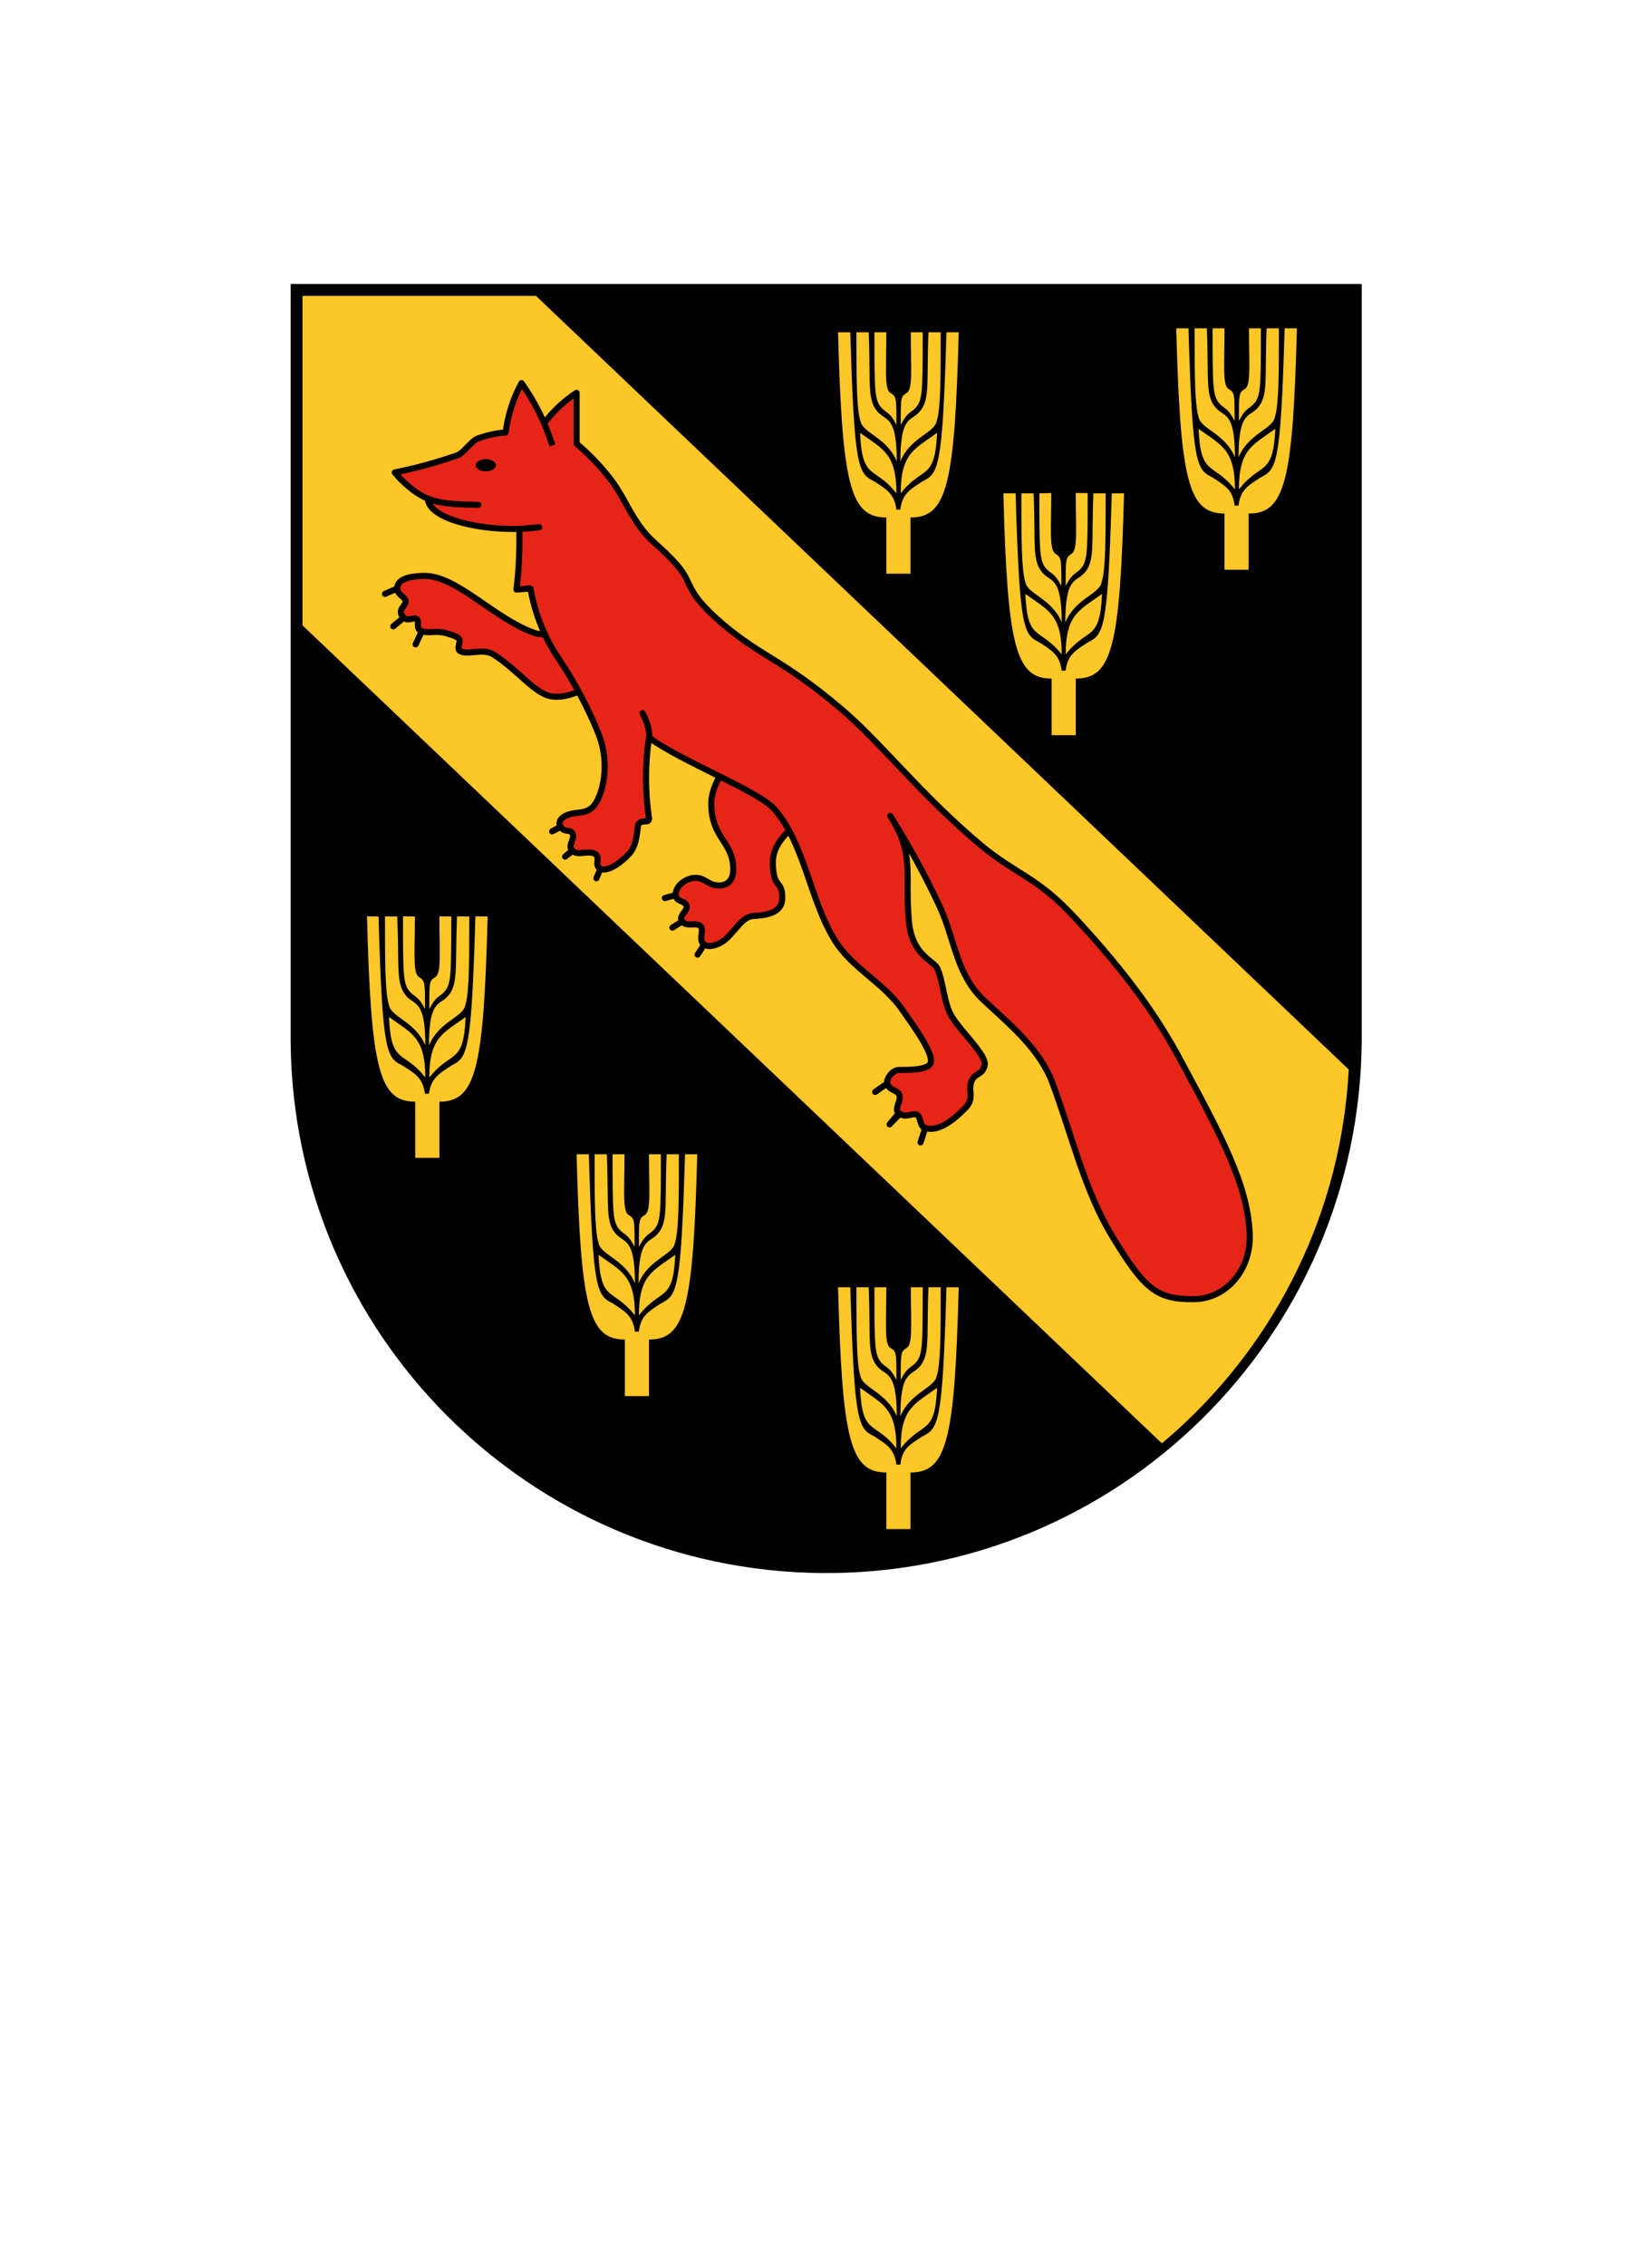 <?xml version="1.0" encoding="UTF-8"?>
<svg xmlns="http://www.w3.org/2000/svg" xmlns:xlink="http://www.w3.org/1999/xlink" version="1.1" id="Ebene_1" x="0px" y="0px" viewBox="0 0 458.7 628.8" style="enable-background:new 0 0 458.7 628.8;" xml:space="preserve">
<style type="text/css">
	.st0{display:none;}
	.st1{display:inline;}
	.st2{fill:#E62518;stroke:#000000;stroke-width:5.06;stroke-miterlimit:8;}
	.st3{fill:none;stroke:#000000;stroke-width:3.37;stroke-miterlimit:8;}
	.st4{stroke:#000000;stroke-width:1.69;stroke-miterlimit:8;}
	.st5{display:inline;fill:#FFFFFF;stroke:#000000;stroke-width:3.37;stroke-miterlimit:8;}
	.st6{display:inline;fill:#E62518;}
	.st7{fill:#E62518;}
	.st8{clip-path:url(#SVGID_00000086669132559646473190000014178567328502714531_);}
	.st9{fill:#FEC728;}
	.st10{fill:#E62518;stroke:#000000;stroke-width:1.69;stroke-linejoin:round;}
	.st11{fill:none;}
</style>
<g id="Ebene_2_00000094606050196392147730000006979312856554598290_">
	<g id="Ebene_1-2">
		<g class="st0">
			<g id="Turm" class="st1">
				<path class="st2" d="M71.2,78.8h16.8v13.4h16.8V78.8h16.8v13.4h16.8V78.8H155v25.2l-11.2,9.5v79.4H82.3v-79.4l0,0l-11.2-9.5      L71.2,78.8z"></path>
				<path class="st3" d="M71.7,92.8h82.7v11.2H71.7 M93,92.8v11.2h20.1V92.8h20.1v11.2 M86.2,103.9l6.8,8.9h13.4l-2.2-8.9H122      l-2.2,8.9h13.4l6.7-8.9 M82.9,176.6h60.4V161H82.9v-15.7h60.4v-15.7h-30.2v15.7H93v-15.7h10V114h20.1v15.7h10.1v15.6h-10V161      h10.1v15.6h-10.1v15.6H103v-15.7H93V161h10l0,0h10.1v15.6"></path>
				<path class="st4" d="M108.6,161h9v-19c0-2.5-2-4.5-4.5-4.5s-4.5,2-4.5,4.5V161z"></path>
			</g>
			<g id="Mauer" class="st1">
				<path class="st2" d="M143.8,132.4h19v12.3h16.8v-12.3h19v60.4h-54.8V132.4z"></path>
				<path class="st3" d="M144.4,145.3h53.7V161h-53.7v15.6h53.7 M171.2,145.3V161h11.2v15.6 M160.1,161v15.6h11.2v15.6"></path>
			</g>
			<g id="Turm-2" class="st1">
				<path class="st2" d="M187.4,78.8h16.8v13.4H221V78.8h16.8v13.4h16.8V78.8h16.8v25.2l-11.2,9.5v79.4h-61.5v-79.4l0,0l-11.2-9.5      V78.8z"></path>
				<path class="st3" d="M188,92.8h82.7v11.2H188 M209.2,92.8v11.2h20.1V92.8h20.1v11.2 M202.5,103.9l6.7,8.9h13.4l-2.2-8.9h17.9      l-2.2,8.9h13.5l6.7-8.9 M199.2,176.6h60.4V161h-60.4v-15.7h60.4v-15.7h-30.2v15.7h-20.1v-15.7h10.1V114h20.1v15.7h10.1v15.6      h-10.1V161h10.1v15.6h-10.1v15.6h-20.1v-15.7h-10.1V161h10.1l0,0h10.1v15.6"></path>
				<path class="st4" d="M224.9,161h8.9v-19c0-2.5-2-4.5-4.5-4.5s-4.5,2-4.5,4.5V161z"></path>
			</g>
			<g id="Mauer-2" class="st1">
				<path class="st2" d="M260.1,132.4h19v12.3h16.8v-12.3h19v60.4h-54.8V132.4z"></path>
				<path class="st3" d="M260.7,145.3h53.7V161h-53.7v15.6h53.7 M287.5,145.3V161h11.2v15.6 M276.3,161v15.6h11.2v15.6"></path>
			</g>
			<g id="Turm-3" class="st1">
				<path class="st2" d="M303.7,78.8h16.8v13.4h16.8V78.8H354v13.4h16.8V78.8h16.8v25.2l-11.2,9.5v79.4h-61.5v-79.4l0,0l-11.2-9.5      L303.7,78.8z"></path>
				<path class="st3" d="M304.3,92.8H387v11.2h-82.7 M325.5,92.8v11.2h20.1V92.8h20.1v11.2 M318.8,103.9l6.7,8.9H339l-2.2-8.9h17.9      l-2.2,8.9h13.4l6.7-8.9 M315.6,176.6h60.4V161h-60.5v-15.7h60.4v-15.7h-30.2v15.7h-20.1v-15.7h10.1V114h20.1v15.7h10.1v15.6      h-10.1V161h10.1v15.6h-10.1v15.6h-20.1v-15.7h-10.1V161h10.1l0,0h10.1v15.6"></path>
				<path class="st4" d="M341.2,161h8.9v-19c0-2.5-2-4.5-4.5-4.5s-4.5,2-4.5,4.5V161z"></path>
			</g>
			<path class="st5" d="M205.9,122.9h47v39.1c0,13-10.5,23.5-23.5,23.5s-23.5-10.5-23.5-23.5V122.9z"></path>
			<path class="st1" d="M231.2,127.7l-3.2,0.1c-0.2,0-0.3,0.1-0.3,0.3c-0.1,1,0.3,1.9,1.1,2.5c-0.2,0.6,0.1,1.2,0.6,1.5     c0-0.4,0.2-0.8,0.6-1h0.1c0,0.2,0,0.4,0,0.6c0.2,0.3,0.5,0.4,0.8,0.2c0,0,0.1-0.1,0.1-0.1c0.1,0.3,0.4,0.4,0.7,0.4     c0.2,0,0.4-0.2,0.5-0.4c0.2,0.1,0.3,0.3,0.4,0.4c0.4,0.7,0.6,1.4,0.5,2.2h-0.4v-0.3c0-0.4-1-0.5-1.3-0.1     c-0.3-0.3-1.1-0.2-1.1,0.2v0.1c-0.2-0.2-0.3-0.5-0.4-0.7c-0.3,0.2-0.5,0.4-0.5,1.1h-0.4c0,0.9,0.4,1.1,3.4,1     c0.1,0.9-0.8,1.3-1.4,1.7c-1.7,1-3.4,2-4.4,3.7c-0.7,1.4-1,3-0.9,4.6l0.9-0.4l0.1,0.5c-1.6,0.8-4.6,2.4-6.6,3.3     c-0.5,0.2-1.7,0.5-2,0.1c-0.7-1.4-1.6-2.7-2.6-3.9c-1.6,0.5-2.8,1.7-3.4,3.3c1.5,2.2,3.9,5.5,7.9,5.5c2.9-0.1,5.8-0.7,8.6-1.7     l0.2,0.5c-0.5,0.2-1,0.4-1.6,0.6c0.4,2.3,1.7,4.3,3.5,5.7l-0.4,0.3c-0.5-0.4-0.9-0.8-1.3-1.2c-4.2,2-5.7,3.9-6.7,6     c-1.1,2.4-0.9,5.2-0.4,7.8c0.1,0.4-0.4,0.6-0.7,0.5c-1-0.2-1.5-1.2-2.4-1.5c-0.4-0.2-0.9-0.3-1.4-0.3c-1.1,1.5-0.9,2.3-0.8,4.2     c1.4,0.7,2.9,0.9,4.5,1.7c1,0.4,2,1.1,3.2,0.9c0.7,0,1.3-0.5,1.4-1.2c0.6-2.5,1.4-5.2,3.3-7c1-0.9,2.1-1.6,3.3-2.2     c-0.5-1.8-0.8-3.6-0.8-5.4h0.6c0.4,7.1,2.3,8.6,5.6,11.9c0.3,0.3,0.3,0.7,0.1,1c-0.1,0.1-0.1,0.1-0.2,0.2     c-0.7,0.3-1.4,0.4-2.1,0.4c-0.2,1.5,0.2,3.1,1,4.4c2,0,4.2-1.7,5.4-3.2c0.5-0.6,1.1-1.3,1.6-1.9c0.6-0.8-0.1-1.7-0.2-2.4     c-0.4-2.9-0.7-5.9-0.8-8.9h0.7l0.1-1.5c-2.2-2.7-1.8-6.9-2.7-9.6c-0.4-1.1-0.7-2.2-0.7-3.4c0-1.6,1.8-4.6,1.8-7.2     c0-1.1-0.6-2.6-0.6-3.2c0-1.9,1.1-1.5,1.1-5.5c0-1-0.2-2-0.4-3c0.8-0.6,0.8-1.8,0.2-2.5c-0.6-0.7-1.7-0.8-2.5-0.3     c-1.2-0.5-2.5-0.7-3.8-0.7C234.1,126.2,232.5,126.7,231.2,127.7z M227.5,139.6c-3.8-1.1-6.5-1.6-8-2.8s-0.9-3.6-2.7-5.1     c-1.3-0.1-2.6,0.5-3.3,1.6c2.9,4.4-0.9,5.4,11.9,12.8C225.4,142.1,226.1,141.3,227.5,139.6z M235.3,130.2c-0.2,0-0.5-0.1-0.6-0.2     c-1.1-1.7-1.4-1.1-1.6-0.5s-0.8,0.5-0.6-0.2c0.4-1.8,1.7-1.5,3.2,0.9H235.3z M238.9,128.4c0.3-0.5,0.8-0.8,1.3-1     c0.8-0.3,1.1,0.4,0.5,0.6c-0.5,0.2-0.9,0.5-1.3,0.9L238.9,128.4z M228.9,130.7c0.3,0.2,0.6,0.3,0.9,0.4c-0.2,0.2-0.4,0.4-0.5,0.7     C229,131.5,228.9,131.1,228.9,130.7L228.9,130.7z M231,131.4c0,0.1,0,0.3-0.1,0.4c-0.2,0.2-0.5,0.2-0.6,0c0,0-0.1-0.1-0.1-0.1     c0-0.2,0-0.3,0-0.5C230.5,131.2,230.8,131.3,231,131.4L231,131.4z M231.2,131.4c0.4,0.1,0.7,0.2,1,0.4c-0.1,0.2-0.2,0.3-0.4,0.3     c-0.2,0-0.4-0.1-0.6-0.3C231.1,131.7,231.2,131.5,231.2,131.4L231.2,131.4z M230.5,134.7l-0.8,0.1c0-0.3,0.1-0.6,0.3-0.8     C230.1,134.3,230.3,134.5,230.5,134.7L230.5,134.7z M230.6,134.7v-0.4c0-0.4,0.9-0.4,0.9,0v0.3L230.6,134.7z M231.6,134.6v-0.4     c0-0.4,1-0.4,1,0v0.3L231.6,134.6z"></path>
			<path class="st6" d="M226.8,131.2c0,3.3,4.9,1.7,6.5,2.5c0-0.2-0.1-0.4-0.1-0.6c-1-0.2-2.1-0.3-3.1-0.3c-2.4-0.4-2.7-1.1-2.7-1.6     S226.8,130.6,226.8,131.2"></path>
			<g id="Krallen" class="st1">
				<path id="Kralle" class="st7" d="M215.8,171.4c0,0,0.4-0.2,1.4,0.3c0.5,0.2,0.8-0.7,0.4-0.8      C216.9,170.7,216.2,170.8,215.8,171.4"></path>
				<path id="Kralle-2" class="st7" d="M215.4,172.2c0,0,0.5-0.2,1.4,0.3c0.5,0.2,0.8-0.7,0.4-0.8      C216.6,171.5,215.9,171.7,215.4,172.2"></path>
				<path id="Kralle-3" class="st7" d="M215.2,173c0,0,0.4-0.2,1.4,0.3c0.5,0.2,0.8-0.7,0.4-0.8C216.3,172.3,215.6,172.5,215.2,173"></path>
				<path id="Kralle-4" class="st7" d="M215.1,173.9c0,0,0.5-0.2,1.4,0.3c0.5,0.2,0.8-0.7,0.4-0.8      C216.3,173.2,215.6,173.4,215.1,173.9"></path>
				<path id="Kralle-5" class="st7" d="M215.3,174.8c0,0,0.4-0.2,1.4,0.3c0.5,0.2,0.8-0.7,0.4-0.8      C216.4,174.1,215.7,174.3,215.3,174.8"></path>
			</g>
			<g id="Krallen-2" class="st1">
				<path id="Kralle-6" class="st7" d="M234,176.4c0,0,0.4-0.3,1.5-0.2c0.5,0.1,0.5-0.9,0.1-0.9C234.9,175.3,234.2,175.7,234,176.4"></path>
				<path id="Kralle-7" class="st7" d="M234,177.3c0,0,0.4-0.3,1.5-0.2c0.6,0.1,0.5-0.9,0.1-0.9C234.9,176.2,234.3,176.6,234,177.3"></path>
				<path id="Kralle-8" class="st7" d="M234.1,178.2c0,0,0.4-0.3,1.5-0.2c0.5,0.1,0.5-0.9,0.1-0.9      C234.9,177.1,234.3,177.6,234.1,178.2"></path>
				<path id="Kralle-9" class="st7" d="M234.4,179.1c0,0,0.4-0.3,1.5-0.2c0.6,0.1,0.5-0.9,0.1-0.9      C235.2,178,234.6,178.5,234.4,179.1"></path>
				<path id="Kralle-10" class="st7" d="M234.8,180c0,0,0.4-0.3,1.5-0.2c0.5,0.1,0.5-0.9,0.1-0.9C235.7,178.9,235,179.3,234.8,180"></path>
			</g>
			<g id="Krallen-3" class="st1">
				<path id="Kralle-11" class="st7" d="M214.3,144.2c0,0,0.4,0.3,0.7,1.6c0.1,0.7,1,0.1,0.8-0.4      C215.3,144.1,214.3,144.2,214.3,144.2"></path>
				<path id="Kralle-12" class="st7" d="M213.5,144.7c0,0,0.4,0.3,0.7,1.7c0.1,0.6,1,0.1,0.8-0.4      C214.5,144.5,213.5,144.7,213.5,144.7"></path>
				<path id="Kralle-13" class="st7" d="M212.7,145.2c0,0,0.4,0.3,0.7,1.7c0.1,0.6,1,0.1,0.8-0.4C213.7,145,212.7,145.2,212.7,145.2      "></path>
				<path id="Kralle-14" class="st7" d="M212.1,146c0,0,0.4,0.3,0.7,1.7c0.1,0.6,1,0.1,0.8-0.4C213.1,145.8,212.1,146,212.1,146"></path>
				<path id="Kralle-15" class="st7" d="M211.5,146.9c0,0,0.4,0.3,0.7,1.6c0.1,0.6,1,0.1,0.8-0.4      C212.5,146.7,211.5,146.9,211.5,146.9"></path>
			</g>
			<g id="Krallen-4" class="st1">
				<path id="Kralle-16" class="st7" d="M215.6,130.5c0,0,0.4,0.2,0.5,1.2c0.1,0.5,0.9,0.2,0.8-0.1      C216.7,131.1,216.2,130.6,215.6,130.5"></path>
				<path id="Kralle-17" class="st7" d="M214.9,130.7c0,0,0.4,0.2,0.5,1.2c0.1,0.5,0.9,0.2,0.8-0.1      C216,131.2,215.5,130.8,214.9,130.7"></path>
				<path id="Kralle-18" class="st7" d="M214.1,131c0,0,0.4,0.2,0.5,1.2c0.1,0.5,0.9,0.2,0.8-0.1C215.2,131.5,214.7,131.1,214.1,131      "></path>
				<path id="Kralle-19" class="st7" d="M213.4,131.4c0,0,0.4,0.2,0.5,1.2c0.1,0.5,0.9,0.2,0.8-0.1      C214.5,131.9,214.1,131.4,213.4,131.4"></path>
				<path id="Kralle-20" class="st7" d="M212.8,131.9c0,0,0.4,0.2,0.5,1.2c0.1,0.5,0.9,0.2,0.8-0.1      C213.9,132.4,213.4,132,212.8,131.9"></path>
			</g>
		</g>
		<g>
			<path d="M80.7,78.8h297.4V289c-0.7,82.1-67.8,148.2-149.9,147.5C147,435.8,81.3,370.2,80.7,289V78.8z"></path>
			<g>
				<defs>
					<path id="SVGID_1_" d="M84,82.1h290.7V289c0,80.3-65.1,145.4-145.4,145.4S84,369.3,84,289L84,82.1z"></path>
				</defs>
				<clipPath id="SVGID_00000108268142925343958340000002812773293313404290_">
					<use xlink:href="#SVGID_1_" style="overflow:visible;"></use>
				</clipPath>
				<g style="clip-path:url(#SVGID_00000108268142925343958340000002812773293313404290_);">
					<path class="st9" d="M80.7,170.4l297.4,282.9V300.2L80.7,17.3V170.4z"></path>
				</g>
			</g>
			<path id="Aehre" class="st9" d="M101.9,254.3c1.1,42.5,3.4,51.4,13.4,51.4v15.6h6.7v-15.6c10.1,0,12.3-8.9,13.4-51.4h-3.4     c-1.1,38-2.2,39.1-6.7,41.4c-3.3,2.2-5.6,3.4-6.2,7.8h-1.1c-0.6-4.5-2.8-5.6-6.2-7.8c-4.5-2.2-5.6-3.4-6.7-41.4H101.9z      M118.1,299c0-11.2-3.9-12.3-10.1-16.8C108.6,295.7,112,291.2,118.1,299z M119.2,299c0-11.2,3.9-12.3,10.1-16.8     C128.7,295.7,125.4,291.2,119.2,299z M106.9,254.3c0,12.3,0,21.2,1.1,24.6c0.6,3.4,7.3,4.5,10.1,11.2c0-12.3-2.8-11.2-5-13.4     c-3.3-3.4-2.2-7.8-2.8-22.4H106.9z M111.9,254.3c0,16.8,0,19,2.2,21.2c1.1,1.1,2.2,1.1,3.9,4.5c0-7.8,0-7.8-1.7-8.9     s-1.1-6.7-1.1-16.8H111.9z M125.3,254.3c0,16.8,0,19-2.2,21.2c-1.1,1.1-2.2,1.1-3.9,4.5c0-7.8,0-7.8,1.7-8.9s1.1-6.7,1.1-16.8     H125.3z M130.3,254.3c0,12.3,0,21.2-1.1,24.6c-0.6,3.4-7.3,4.5-10.1,11.2c0-12.3,2.8-11.2,5-13.4c3.3-3.4,2.2-7.8,2.8-22.4H130.3     z"></path>
			<path id="Aehre-2" class="st9" d="M160.1,320.3c1.1,42.5,3.4,51.4,13.4,51.4v15.7h6.7v-15.7c10.1,0,12.3-8.9,13.4-51.4h-3.4     c-1.1,38-2.2,39.1-6.7,41.4c-3.4,2.2-5.6,3.4-6.1,7.8h-1.1c-0.6-4.5-2.8-5.6-6.1-7.8c-4.5-2.2-5.6-3.4-6.7-41.4H160.1z      M176.3,365c0-11.2-3.9-12.3-10.1-16.8C166.8,361.6,170.1,357.2,176.3,365L176.3,365z M177.4,365c0-11.2,3.9-12.3,10.1-16.8     C186.9,361.6,183.5,357.2,177.4,365z M165.1,320.3c0,12.3,0,21.2,1.1,24.6c0.6,3.4,7.3,4.5,10.1,11.2c0-12.3-2.8-11.2-5-13.4     c-3.4-3.4-2.2-7.8-2.8-22.4L165.1,320.3z M170.1,320.3c0,16.8,0,19,2.2,21.2c1.1,1.1,2.2,1.1,3.9,4.5c0-7.8,0-7.8-1.7-8.9     s-1.1-6.7-1.1-16.8H170.1z M183.5,320.3c0,16.8,0,19-2.2,21.2c-1.1,1.1-2.2,1.1-3.9,4.5c0-7.8,0-7.8,1.7-8.9s1.1-6.7,1.1-16.8     H183.5z M188.5,320.3c0,12.3,0,21.2-1.1,24.6c-0.6,3.4-7.3,4.5-10.1,11.2c0-12.3,2.8-11.2,5-13.4c3.4-3.4,2.2-7.8,2.8-22.4     L188.5,320.3z"></path>
			<path id="Aehre-3" class="st9" d="M232.7,357.2c1.1,42.5,3.4,51.4,13.4,51.4v15.7h6.7v-15.7c10.1,0,12.3-8.9,13.4-51.4h-3.4     c-1.1,38-2.2,39.1-6.7,41.4c-3.4,2.2-5.6,3.3-6.1,7.8h-1.1c-0.6-4.5-2.8-5.6-6.1-7.8c-4.5-2.2-5.6-3.4-6.7-41.4H232.7z      M248.9,401.9c0-11.2-3.9-12.3-10.1-16.8C239.4,398.6,242.8,394.1,248.9,401.9L248.9,401.9z M250.1,401.9     c0-11.2,3.9-12.3,10.1-16.8C259.6,398.6,256.2,394.1,250.1,401.9L250.1,401.9z M237.8,357.2c0,12.3,0,21.2,1.1,24.6     c0.6,3.4,7.3,4.5,10.1,11.2c0-12.3-2.8-11.2-5-13.4c-3.4-3.4-2.2-7.8-2.8-22.4L237.8,357.2z M242.8,357.2c0,16.8,0,19,2.2,21.2     c1.1,1.1,2.2,1.1,3.9,4.5c0-7.8,0-7.8-1.7-8.9s-1.1-6.7-1.1-16.8H242.8z M256.2,357.2c0,16.8,0,19-2.2,21.2     c-1.1,1.1-2.2,1.1-3.9,4.5c0-7.8,0-7.8,1.7-8.9s1.1-6.7,1.1-16.8H256.2z M261.2,357.2c0,12.3,0,21.2-1.1,24.6     c-0.6,3.4-7.3,4.5-10.1,11.2c0-12.3,2.8-11.2,5-13.4c3.4-3.4,2.2-7.8,2.8-22.4L261.2,357.2z"></path>
			<path id="Aehre-4" class="st9" d="M232.7,92.2c1.1,42.5,3.4,51.4,13.4,51.4v15.6h6.7v-15.6c10.1,0,12.3-8.9,13.4-51.4h-3.4     c-1.1,38-2.2,39.1-6.7,41.4c-3.4,2.2-5.6,3.4-6.1,7.8h-1.1c-0.6-4.5-2.8-5.6-6.1-7.8c-4.5-2.2-5.6-3.4-6.7-41.4H232.7z      M248.9,136.9c0-11.2-3.9-12.3-10.1-16.8C239.4,133.6,242.8,129.1,248.9,136.9z M250.1,136.9c0-11.2,3.9-12.3,10.1-16.8     C259.6,133.6,256.2,129.1,250.1,136.9z M237.8,92.2c0,12.3,0,21.2,1.1,24.6c0.6,3.4,7.3,4.5,10.1,11.2c0-12.3-2.8-11.2-5-13.4     c-3.4-3.4-2.2-7.8-2.8-22.4H237.8z M242.8,92.2c0,16.8,0,19,2.2,21.2c1.1,1.1,2.2,1.1,3.9,4.5c0-7.8,0-7.8-1.7-8.9     s-1.1-6.7-1.1-16.8H242.8z M256.2,92.2c0,16.8,0,19-2.2,21.2c-1.1,1.1-2.2,1.1-3.9,4.5c0-7.8,0-7.8,1.7-8.9s1.1-6.7,1.1-16.8     H256.2z M261.2,92.2c0,12.3,0,21.2-1.1,24.6c-0.6,3.4-7.3,4.5-10.1,11.2c0-12.3,2.8-11.2,5-13.4c3.4-3.4,2.2-7.8,2.8-22.4H261.2z     "></path>
			<path id="Aehre-5" class="st9" d="M278.6,136.9c1.1,42.5,3.4,51.4,13.4,51.4V204h6.7v-15.7c10.1,0,12.3-8.9,13.4-51.4h-3.4     c-1.1,38-2.2,39.1-6.7,41.4c-3.4,2.2-5.6,3.4-6.1,7.8h-1.1c-0.6-4.5-2.8-5.6-6.1-7.8c-4.5-2.2-5.6-3.4-6.7-41.4H278.6z      M294.8,181.6c0-11.2-3.9-12.3-10.1-16.8C285.3,178.3,288.6,173.8,294.8,181.6z M295.9,181.6c0-11.2,3.9-12.3,10.1-16.8     C305.4,178.3,302,173.8,295.9,181.6z M283.6,136.9c0,12.3,0,21.2,1.1,24.6c0.6,3.4,7.3,4.5,10.1,11.2c0-12.3-2.8-11.2-5-13.4     c-3.4-3.4-2.2-7.8-2.8-22.4L283.6,136.9z M288.6,136.9c0,16.8,0,19,2.2,21.2c1.1,1.1,2.2,1.1,3.9,4.5c0-7.8,0-7.8-1.7-9     s-1.1-6.7-1.1-16.8L288.6,136.9z M302,136.9c0,16.8,0,19-2.2,21.2c-1.1,1.1-2.2,1.1-3.9,4.5c0-7.8,0-7.8,1.7-9s1.1-6.7,1.1-16.8     H302z M307,136.9c0,12.3,0,21.2-1.1,24.6c-0.6,3.4-7.3,4.5-10.1,11.2c0-12.3,2.8-11.2,5-13.4c3.4-3.4,2.2-7.8,2.8-22.4L307,136.9     z"></path>
			<path id="Aehre-6" class="st9" d="M326.6,91.1c1.1,42.5,3.4,51.4,13.4,51.4v15.6h6.7v-15.6c10.1,0,12.3-8.9,13.4-51.4h-3.4     c-1.1,38-2.2,39.1-6.7,41.4c-3.4,2.2-5.6,3.4-6.1,7.8h-1.1c-0.5-4.5-2.8-5.6-6.1-7.8c-4.5-2.2-5.6-3.4-6.7-41.4L326.6,91.1z      M342.9,135.8c0-11.2-3.9-12.3-10.1-16.8C333.4,132.4,336.7,128,342.9,135.8z M344,135.8c0-11.2,3.9-12.3,10.1-16.8     C353.5,132.4,350.1,128,344,135.8L344,135.8z M331.7,91.1c0,12.3,0,21.2,1.1,24.6c0.6,3.4,7.3,4.5,10.1,11.2     c0-12.3-2.8-11.2-5-13.4c-3.4-3.4-2.2-7.8-2.8-22.4H331.7z M336.7,91.1c0,16.8,0,19,2.2,21.2c1.1,1.1,2.2,1.1,3.9,4.5     c0-7.8,0-7.8-1.7-8.9s-1.1-6.7-1.1-16.8H336.7z M350.1,91.1c0,16.8,0,19-2.2,21.2c-1.1,1.1-2.2,1.1-3.9,4.5c0-7.8,0-7.8,1.7-8.9     s1.1-6.7,1.1-16.8H350.1z M355.1,91.1c0,12.3,0,21.2-1.1,24.6c-0.6,3.4-7.3,4.5-10.1,11.2c0-12.3,2.8-11.2,5-13.4     c3.4-3.4,2.2-7.8,2.8-22.4H355.1z"></path>
			<path class="st10" d="M164.2,173.7c-4.6,1.1-11.5,3.4-15.9,1.9c-11.4-4.1-21.4-15.9-30.6-15.8c-3.9,0.1-7.4,0.8-7.4,3.5l-3.4,1.5     l3.4-1.5c0,1.7,2,2.2,2.3,3.4c0.3,1.5-2.7,2.5-0.5,4.7l-2.9,2.4l2.9-2.4c1.4,1.2,2.8-0.4,3.7,0.5c0.7,0.8-0.5,2.5,1.3,3.3     l-1.7,3.6l1.7-3.6c2.3,0.6,3.8-0.3,6.8,0.5c2.7,0.8,3.9,1.3,3.7,2.3c-0.2,1.7-0.8,2.4,0.7,2.9c2.1,0.7,6-1,8.7,0.7     c7.1,4.5,11.7,11.3,16.6,11.7c5.3,0.5,10.6-3.3,15.4-5.3 M204.5,210.5c-3.4,1.9-6.9,7.6-7,12.2c-0.1,10,6.1,10.7,6.1,18.5     c0,3.1-1.6,4.6-4.2,4.5c-2.9-0.1-3.7-2.2-6.4-2.1c-2.3,0-5.5,2.1-5.4,4.8l-3,0.8l3-0.8c0.4,2,2.3,1.4,3,2.8s-2.4,2.9-1.2,4.5     l-2.7,1.7l2.7-1.7c1.3,1.7,4.1,0,5.2,1.4c0.9,1.2-0.8,3.8,0.9,5l-1.8,2.8l1.8-2.8c1.2,0.9,3.5,0.2,4.9-0.7c3.3-2,5.4-7.1,8.7-7.2     c3.9-0.2,8-1,8.1-4.8c0.1-5.5-2.6-2.5-2.6-10.1c0-6.4,6.1-9.8,10.7-14.6"></path>
			<path class="st10" d="M153.4,123.6c-2-6.2-4.8-12-8.6-17.3c-2.3,4.3-3.8,8.9-4.4,13.7c-2.7,0.2-5.3,0.8-7.8,1.7     c-1.6,0.6-3.9,4-5.5,4.6c-5.7,2-11.5,3.6-17.5,4.8c2.2,2.7,5.9,6,9.3,7.3c4.4,1.7,9,1.5,13.9,1.7c-4.9-0.2-9.5,0-14-1.7     c0.3,6.2,17.9,9.7,30.9,7.9l-5.5,0.5c0.1,5.6-0.1,11.2-0.8,16.8l3.9-0.3c1.2,6.9,3.8,13.5,7.7,19.3c4.5,6.7,8.3,13.8,11.3,21.3     c3.7,9.9,0.1,18.8-2,20.3c-2.3,1.8-4.1,0.9-6.9,2c-1.3,0.5-2.6,1.7-1.8,3.3l-2.3,1.2l2.4-1.3c0.9,1.7,2.4,0.6,3.2,1.8     c1,1.5-1.5,3.3,0,4.8l-2,1.7l2.1-1.6c1.4,1.5,4.4-0.3,6.3,0.9c1.5,0.9-0.4,3.2,1.4,4.1l-1.1,2.6l1.1-2.6c2.3,1,6.3-2.3,8-4.2     s2.1-4.6,2.4-7.5c0.3-2.5,3.3-0.6,3.1-2.3c-1.1-7.4-1.1-15,0-22.4c0.3-1.8-0.6-4.5-1.8-6.8c1.2,2.2,2.1,4.9,1.8,6.8     c9.6,6.9,30.4,14.8,34.8,19.8c8.5,9.7,9.9,25.5,16.9,36.6c4.7,7.5,13.5,11.7,18.5,18.9c3.2,4.6,9.3,12.8,7.9,15.2     c-1,1.7-5.7,1.7-8.7,1.7c-1.6,0-3.4,2-3.3,3.8l-3.3,2.3l3.4-2.4c0.4,2,2.4,1.7,3.2,3c1,1.8-1.7,3.9,0.1,5.6L247,312l2.6-3.1     c1.9,1.6,3.7-0.3,5.1,0.5c1,0.5,0.6,3.2,2.2,3.6l-1.3,4l1.3-4c3.4,1.1,7.5-1.8,11.1-5.5c2.8-2.9,0.6-4.6,1.8-7.6     c0.9-2.2,3-1.5,3.6-4.3s-6.4-9.1-9.1-13.5c-2.2-3.6-2.3-9.2-4-13.3c-0.9-2.2-7-3.6-7.9-12.9c-1.3-13.3,1.8-18.6-5.2-29.5     c5,8,9.6,16.3,13.6,24.9c4.3,9,4.6,19.1,12.4,26.3c7.5,7,15.6,13.6,19.1,23.1c5.3,14.3,8.8,29.4,16.2,41.8     c9.2,15.3,12.7,18.1,22.9,18c9,0,16-8.1,15.6-18c-0.5-13.7-7.9-27.4-19.8-49.4c-6.2-11.4-14.5-23.1-28.6-38.3     c-10.8-11.7-16.4-12-26.4-20.4c-16.8-14.1-27.9-28.7-38.9-37.9c-16.1-13.6-21.6-14-32.8-23.5c-10.7-9.2-7.8-10.8-12.5-16.2     s-7.6-6.5-11.1-11.8s-4.3-8.4-8.7-13.7c-2.5-3-5.2-5.7-8.1-8.2v-14.1c-3.4,2.2-6.4,5-8.9,8.3"></path>
			<ellipse cx="134.9" cy="129.1" rx="2.8" ry="1.7"></ellipse>
		</g>
		<rect class="st11" width="458.7" height="628.8"></rect>
	</g>
</g>
</svg>

